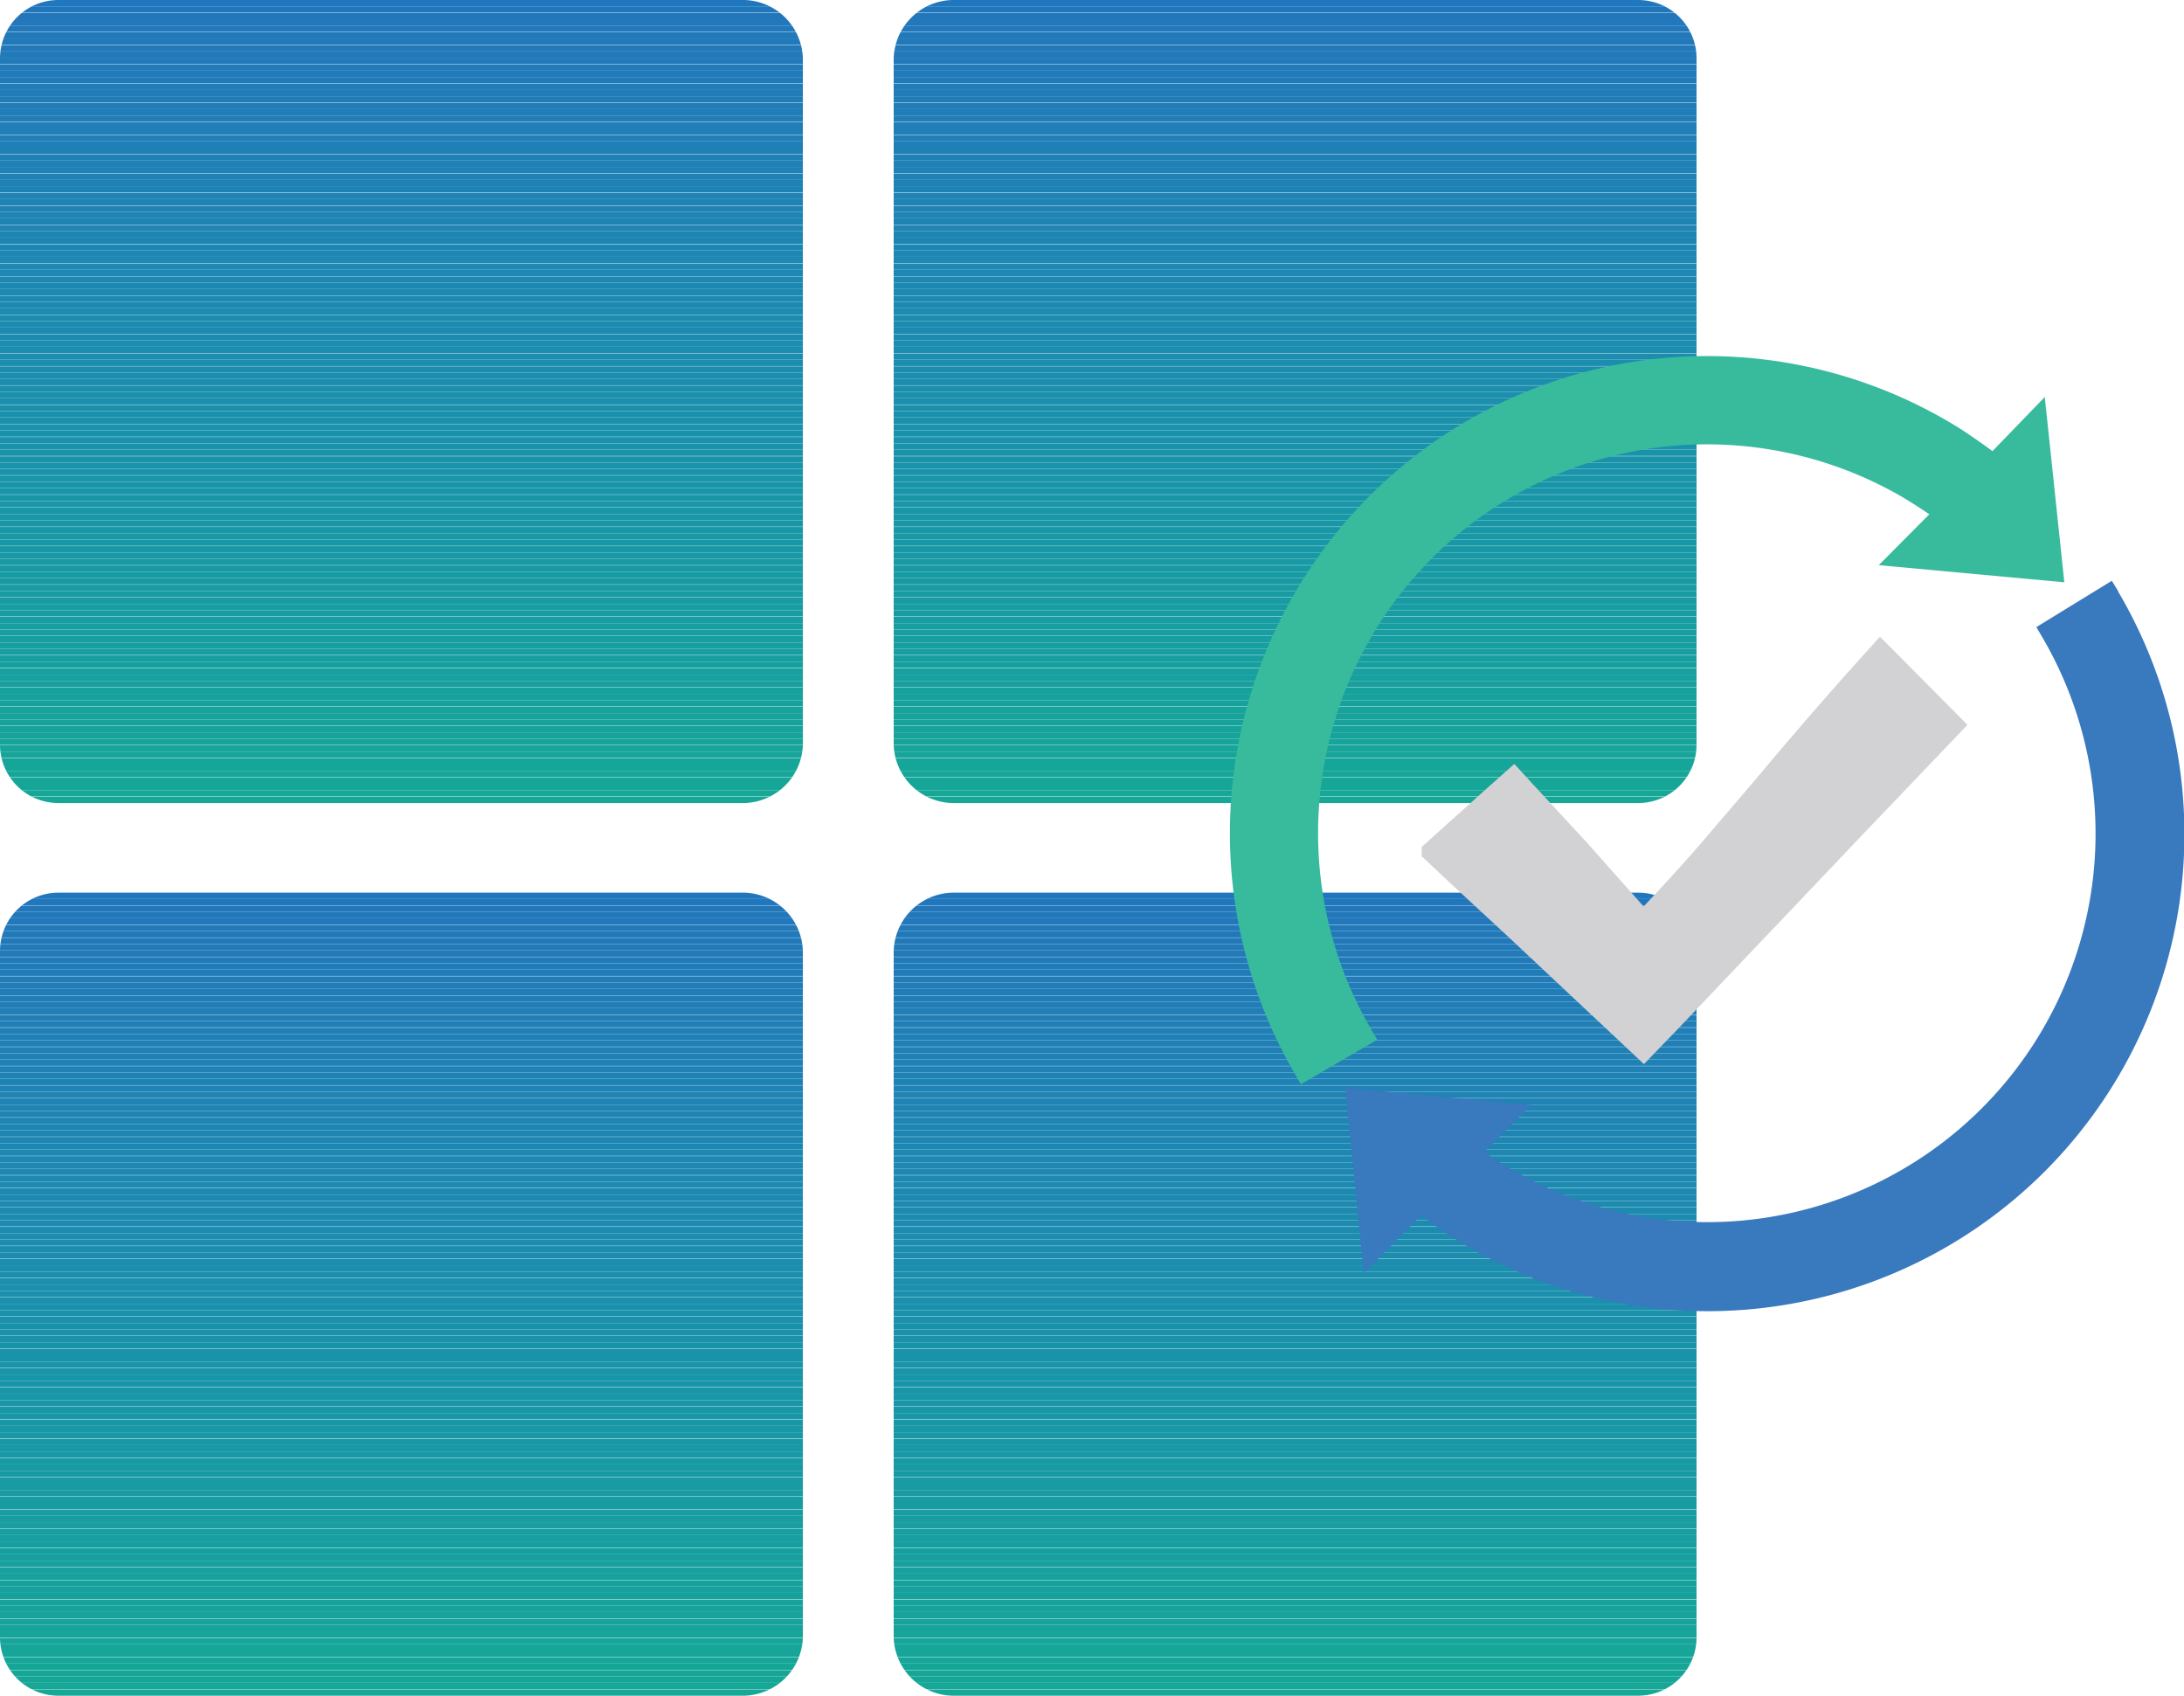 <svg xmlns="http://www.w3.org/2000/svg" xmlns:xlink="http://www.w3.org/1999/xlink" viewBox="0 0 72.63 56.38"><defs><style>.cls-1{fill:none;}.cls-2{clip-path:url(#clip-path);}.cls-3{fill:#2177bd;}.cls-4{fill:#2177bc;}.cls-5{fill:#27b;}.cls-6{fill:#2278bb;}.cls-7{fill:#2279ba;}.cls-8{fill:#227ab9;}.cls-9{fill:#227bb9;}.cls-10{fill:#217bb9;}.cls-11{fill:#217cb8;}.cls-12{fill:#217db8;}.cls-13{fill:#217db7;}.cls-14{fill:#217eb7;}.cls-15{fill:#217fb7;}.cls-16{fill:#207fb7;}.cls-17{fill:#207fb6;}.cls-18{fill:#2080b6;}.cls-19{fill:#2081b6;}.cls-20{fill:#2081b5;}.cls-21{fill:#1f82b5;}.cls-22{fill:#1f83b5;}.cls-23{fill:#1f83b4;}.cls-24{fill:#1f84b4;}.cls-25{fill:#1f85b3;}.cls-26{fill:#1e85b3;}.cls-27{fill:#1e86b3;}.cls-28{fill:#1e87b2;}.cls-29{fill:#1d88b2;}.cls-30{fill:#1d88b1;}.cls-31{fill:#1d89b1;}.cls-32{fill:#1d8ab0;}.cls-33{fill:#1d8bb0;}.cls-34{fill:#1c8baf;}.cls-35{fill:#1c8caf;}.cls-36{fill:#1c8daf;}.cls-37{fill:#1c8dae;}.cls-38{fill:#1c8eae;}.cls-39{fill:#1b8eae;}.cls-40{fill:#1b8fad;}.cls-41{fill:#1b90ac;}.cls-42{fill:#1b91ac;}.cls-43{fill:#1a91ab;}.cls-44{fill:#1a92ab;}.cls-45{fill:#1a93aa;}.cls-46{fill:#1a94aa;}.cls-47{fill:#1a94a9;}.cls-48{fill:#1995a9;}.cls-49{fill:#1995a8;}.cls-50{fill:#1996a8;}.cls-51{fill:#1997a7;}.cls-52{fill:#1998a6;}.cls-53{fill:#1898a6;}.cls-54{fill:#1899a5;}.cls-55{fill:#189aa4;}.cls-56{fill:#189ba3;}.cls-57{fill:#179ca2;}.cls-58{fill:#189ca2;}.cls-59{fill:#189da2;}.cls-60{fill:#189da1;}.cls-61{fill:#179ea0;}.cls-62{fill:#179f9f;}.cls-63{fill:#17a09f;}.cls-64{fill:#17a09e;}.cls-65{fill:#17a19d;}.cls-66{fill:#17a29c;}.cls-67{fill:#17a39b;}.cls-68{fill:#17a49a;}.cls-69{fill:#17a499;}.cls-70{fill:#16a599;}.cls-71{fill:#16a698;}.cls-72{fill:#16a697;}.cls-73{fill:#16a797;}.cls-74{clip-path:url(#clip-path-2);}.cls-75{clip-path:url(#clip-path-3);}.cls-76{clip-path:url(#clip-path-4);}.cls-77{fill:#37bb9c;}.cls-78{fill:#3979be;}.cls-79{fill:#d2d2d4;}</style><clipPath id="clip-path" transform="translate(0 0)"><path class="cls-1" d="M24.76,26.7H1.94A1.94,1.94,0,0,1,0,24.76V1.94A1.94,1.94,0,0,1,1.94,0H24.76A2,2,0,0,1,26.7,1.94V24.76A2,2,0,0,1,24.76,26.7Z"/></clipPath><clipPath id="clip-path-2" transform="translate(0 0)"><path class="cls-1" d="M54.48,26.7H31.66a2,2,0,0,1-1.94-1.94V1.94A2,2,0,0,1,31.66,0H54.48a1.94,1.94,0,0,1,1.94,1.94V24.76A1.94,1.94,0,0,1,54.48,26.7Z"/></clipPath><clipPath id="clip-path-3" transform="translate(0 0)"><path class="cls-1" d="M24.76,56.38H1.94A1.94,1.94,0,0,1,0,54.44V31.62a1.94,1.94,0,0,1,1.94-1.94H24.76a2,2,0,0,1,1.94,1.94V54.44A2,2,0,0,1,24.76,56.38Z"/></clipPath><clipPath id="clip-path-4" transform="translate(0 0)"><path class="cls-1" d="M54.48,56.38H31.66a2,2,0,0,1-1.94-1.94V31.62a2,2,0,0,1,1.94-1.94H54.48a1.94,1.94,0,0,1,1.94,1.94V54.44A1.94,1.94,0,0,1,54.48,56.38Z"/></clipPath></defs><g id="Layer_2" data-name="Layer 2"><g id="Icons"><g id="Group_1207" data-name="Group 1207"><g id="Path_123-2" data-name="Path 123-2"><g class="cls-2"><rect class="cls-3" width="26.7" height="0.21"/><rect class="cls-4" y="0.21" width="26.7" height="0.21"/><rect class="cls-5" y="0.43" width="26.7" height="0.21"/><rect class="cls-6" y="0.64" width="26.7" height="0.21"/><rect class="cls-6" y="0.85" width="26.7" height="0.21"/><rect class="cls-7" y="1.07" width="26.7" height="0.21"/><rect class="cls-7" y="1.28" width="26.7" height="0.21"/><rect class="cls-7" y="1.5" width="26.7" height="0.21"/><rect class="cls-8" y="1.71" width="26.7" height="0.21"/><rect class="cls-8" y="1.92" width="26.7" height="0.21"/><rect class="cls-9" y="2.14" width="26.7" height="0.21"/><rect class="cls-9" y="2.35" width="26.7" height="0.21"/><rect class="cls-10" y="2.56" width="26.7" height="0.21"/><rect class="cls-11" y="2.78" width="26.7" height="0.21"/><rect class="cls-11" y="2.99" width="26.7" height="0.21"/><rect class="cls-12" y="3.2" width="26.7" height="0.21"/><rect class="cls-12" y="3.42" width="26.7" height="0.21"/><rect class="cls-13" y="3.63" width="26.7" height="0.21"/><rect class="cls-14" y="3.84" width="26.7" height="0.21"/><rect class="cls-14" y="4.06" width="26.7" height="0.21"/><rect class="cls-15" y="4.27" width="26.7" height="0.21"/><rect class="cls-16" y="4.49" width="26.7" height="0.21"/><rect class="cls-17" y="4.7" width="26.7" height="0.21"/><rect class="cls-18" y="4.91" width="26.7" height="0.21"/><rect class="cls-18" y="5.13" width="26.7" height="0.21"/><rect class="cls-19" y="5.34" width="26.7" height="0.21"/><rect class="cls-20" y="5.55" width="26.7" height="0.21"/><rect class="cls-20" y="5.77" width="26.7" height="0.21"/><rect class="cls-21" y="5.98" width="26.7" height="0.21"/><rect class="cls-21" y="6.19" width="26.7" height="0.21"/><rect class="cls-22" y="6.41" width="26.7" height="0.21"/><rect class="cls-23" y="6.62" width="26.7" height="0.21"/><rect class="cls-23" y="6.84" width="26.7" height="0.21"/><rect class="cls-24" y="7.05" width="26.7" height="0.21"/><rect class="cls-24" y="7.26" width="26.7" height="0.21"/><rect class="cls-25" y="7.48" width="26.7" height="0.21"/><rect class="cls-26" y="7.69" width="26.7" height="0.21"/><rect class="cls-26" y="7.9" width="26.7" height="0.21"/><rect class="cls-27" y="8.12" width="26.7" height="0.21"/><rect class="cls-27" y="8.33" width="26.7" height="0.21"/><rect class="cls-28" y="8.54" width="26.7" height="0.21"/><rect class="cls-28" y="8.76" width="26.7" height="0.21"/><rect class="cls-28" y="8.97" width="26.7" height="0.21"/><rect class="cls-29" y="9.19" width="26.7" height="0.21"/><rect class="cls-30" y="9.4" width="26.7" height="0.21"/><rect class="cls-31" y="9.61" width="26.7" height="0.21"/><rect class="cls-31" y="9.83" width="26.7" height="0.21"/><rect class="cls-31" y="10.04" width="26.7" height="0.21"/><rect class="cls-32" y="10.25" width="26.7" height="0.21"/><rect class="cls-32" y="10.47" width="26.7" height="0.21"/><rect class="cls-33" y="10.68" width="26.7" height="0.21"/><rect class="cls-33" y="10.89" width="26.7" height="0.21"/><rect class="cls-34" y="11.11" width="26.7" height="0.21"/><rect class="cls-35" y="11.32" width="26.7" height="0.21"/><rect class="cls-35" y="11.53" width="26.7" height="0.21"/><rect class="cls-36" y="11.75" width="26.7" height="0.21"/><rect class="cls-37" y="11.96" width="26.7" height="0.21"/><rect class="cls-37" y="12.18" width="26.7" height="0.21"/><rect class="cls-38" y="12.39" width="26.7" height="0.21"/><rect class="cls-39" y="12.6" width="26.7" height="0.21"/><rect class="cls-40" y="12.82" width="26.7" height="0.21"/><rect class="cls-40" y="13.03" width="26.7" height="0.21"/><rect class="cls-40" y="13.24" width="26.7" height="0.21"/><rect class="cls-41" y="13.46" width="26.7" height="0.21"/><rect class="cls-41" y="13.67" width="26.7" height="0.21"/><rect class="cls-42" y="13.88" width="26.7" height="0.21"/><rect class="cls-42" y="14.1" width="26.7" height="0.21"/><rect class="cls-43" y="14.31" width="26.7" height="0.21"/><rect class="cls-44" y="14.53" width="26.7" height="0.21"/><rect class="cls-44" y="14.74" width="26.7" height="0.21"/><rect class="cls-45" y="14.95" width="26.7" height="0.21"/><rect class="cls-45" y="15.17" width="26.7" height="0.21"/><rect class="cls-45" y="15.38" width="26.7" height="0.21"/><rect class="cls-46" y="15.59" width="26.7" height="0.21"/><rect class="cls-47" y="15.81" width="26.7" height="0.21"/><rect class="cls-48" y="16.02" width="26.7" height="0.21"/><rect class="cls-48" y="16.23" width="26.7" height="0.21"/><rect class="cls-49" y="16.45" width="26.7" height="0.21"/><rect class="cls-50" y="16.66" width="26.7" height="0.21"/><rect class="cls-50" y="16.88" width="26.7" height="0.21"/><rect class="cls-51" y="17.09" width="26.7" height="0.21"/><rect class="cls-51" y="17.3" width="26.7" height="0.21"/><rect class="cls-51" y="17.52" width="26.7" height="0.21"/><rect class="cls-52" y="17.73" width="26.7" height="0.21"/><rect class="cls-53" y="17.94" width="26.7" height="0.21"/><rect class="cls-53" y="18.16" width="26.7" height="0.21"/><rect class="cls-54" y="18.37" width="26.7" height="0.21"/><rect class="cls-54" y="18.58" width="26.7" height="0.21"/><rect class="cls-55" y="18.8" width="26.7" height="0.21"/><rect class="cls-55" y="19.01" width="26.7" height="0.21"/><rect class="cls-55" y="19.22" width="26.7" height="0.21"/><rect class="cls-56" y="19.44" width="26.7" height="0.21"/><rect class="cls-56" y="19.65" width="26.7" height="0.21"/><rect class="cls-56" y="19.87" width="26.7" height="0.21"/><rect class="cls-57" y="20.08" width="26.7" height="0.21"/><rect class="cls-58" y="20.29" width="26.7" height="0.21"/><rect class="cls-59" y="20.51" width="26.7" height="0.21"/><rect class="cls-60" y="20.72" width="26.7" height="0.21"/><rect class="cls-60" y="20.93" width="26.7" height="0.21"/><rect class="cls-61" y="21.15" width="26.7" height="0.21"/><rect class="cls-61" y="21.36" width="26.7" height="0.21"/><rect class="cls-61" y="21.57" width="26.7" height="0.21"/><rect class="cls-62" y="21.79" width="26.7" height="0.21"/><rect class="cls-62" y="22" width="26.7" height="0.21"/><rect class="cls-63" y="22.22" width="26.7" height="0.21"/><rect class="cls-64" y="22.43" width="26.7" height="0.21"/><rect class="cls-64" y="22.64" width="26.7" height="0.21"/><rect class="cls-65" y="22.86" width="26.7" height="0.21"/><rect class="cls-65" y="23.07" width="26.7" height="0.21"/><rect class="cls-65" y="23.28" width="26.7" height="0.21"/><rect class="cls-66" y="23.5" width="26.7" height="0.21"/><rect class="cls-66" y="23.71" width="26.7" height="0.21"/><rect class="cls-67" y="23.92" width="26.7" height="0.21"/><rect class="cls-67" y="24.14" width="26.7" height="0.21"/><rect class="cls-67" y="24.35" width="26.7" height="0.21"/><rect class="cls-68" y="24.56" width="26.7" height="0.21"/><rect class="cls-68" y="24.78" width="26.7" height="0.21"/><rect class="cls-69" y="24.99" width="26.7" height="0.21"/><rect class="cls-70" y="25.21" width="26.7" height="0.21"/><rect class="cls-70" y="25.42" width="26.7" height="0.21"/><rect class="cls-71" y="25.63" width="26.7" height="0.21"/><rect class="cls-71" y="25.85" width="26.7" height="0.21"/><rect class="cls-72" y="26.06" width="26.7" height="0.21"/><rect class="cls-73" y="26.27" width="26.7" height="0.21"/><rect class="cls-73" y="26.49" width="26.7" height="0.21"/><path class="cls-73" d="M0,26.7H0Z" transform="translate(0 0)"/></g></g><g id="Path_124-2" data-name="Path 124-2"><g class="cls-74"><rect class="cls-3" x="29.72" width="26.7" height="0.21"/><rect class="cls-4" x="29.72" y="0.21" width="26.7" height="0.21"/><rect class="cls-5" x="29.72" y="0.43" width="26.7" height="0.21"/><rect class="cls-6" x="29.72" y="0.64" width="26.7" height="0.21"/><rect class="cls-6" x="29.72" y="0.85" width="26.7" height="0.21"/><rect class="cls-7" x="29.72" y="1.07" width="26.7" height="0.21"/><rect class="cls-7" x="29.72" y="1.28" width="26.7" height="0.21"/><rect class="cls-7" x="29.72" y="1.5" width="26.7" height="0.21"/><rect class="cls-8" x="29.72" y="1.71" width="26.7" height="0.21"/><rect class="cls-8" x="29.72" y="1.92" width="26.7" height="0.21"/><rect class="cls-9" x="29.72" y="2.14" width="26.7" height="0.21"/><rect class="cls-9" x="29.72" y="2.35" width="26.7" height="0.21"/><rect class="cls-10" x="29.72" y="2.56" width="26.7" height="0.21"/><rect class="cls-11" x="29.72" y="2.78" width="26.7" height="0.21"/><rect class="cls-11" x="29.72" y="2.99" width="26.7" height="0.21"/><rect class="cls-12" x="29.72" y="3.2" width="26.7" height="0.21"/><rect class="cls-12" x="29.72" y="3.42" width="26.7" height="0.21"/><rect class="cls-13" x="29.72" y="3.63" width="26.7" height="0.21"/><rect class="cls-14" x="29.72" y="3.84" width="26.7" height="0.21"/><rect class="cls-14" x="29.72" y="4.06" width="26.7" height="0.21"/><rect class="cls-15" x="29.72" y="4.27" width="26.7" height="0.21"/><rect class="cls-16" x="29.72" y="4.49" width="26.7" height="0.21"/><rect class="cls-17" x="29.72" y="4.7" width="26.7" height="0.21"/><rect class="cls-18" x="29.72" y="4.91" width="26.7" height="0.21"/><rect class="cls-18" x="29.72" y="5.13" width="26.7" height="0.21"/><rect class="cls-19" x="29.72" y="5.34" width="26.7" height="0.21"/><rect class="cls-20" x="29.72" y="5.55" width="26.7" height="0.21"/><rect class="cls-20" x="29.72" y="5.77" width="26.7" height="0.21"/><rect class="cls-21" x="29.72" y="5.98" width="26.7" height="0.21"/><rect class="cls-21" x="29.72" y="6.19" width="26.7" height="0.21"/><rect class="cls-22" x="29.72" y="6.41" width="26.7" height="0.21"/><rect class="cls-23" x="29.72" y="6.62" width="26.7" height="0.21"/><rect class="cls-23" x="29.72" y="6.84" width="26.7" height="0.21"/><rect class="cls-24" x="29.72" y="7.05" width="26.7" height="0.21"/><rect class="cls-24" x="29.72" y="7.26" width="26.7" height="0.21"/><rect class="cls-25" x="29.72" y="7.48" width="26.7" height="0.21"/><rect class="cls-26" x="29.72" y="7.69" width="26.7" height="0.21"/><rect class="cls-26" x="29.72" y="7.9" width="26.7" height="0.21"/><rect class="cls-27" x="29.72" y="8.12" width="26.7" height="0.21"/><rect class="cls-27" x="29.72" y="8.33" width="26.7" height="0.21"/><rect class="cls-28" x="29.72" y="8.54" width="26.7" height="0.21"/><rect class="cls-28" x="29.72" y="8.76" width="26.7" height="0.21"/><rect class="cls-28" x="29.72" y="8.97" width="26.7" height="0.21"/><rect class="cls-29" x="29.72" y="9.19" width="26.7" height="0.21"/><rect class="cls-30" x="29.72" y="9.4" width="26.7" height="0.21"/><rect class="cls-31" x="29.72" y="9.61" width="26.7" height="0.21"/><rect class="cls-31" x="29.72" y="9.83" width="26.7" height="0.21"/><rect class="cls-31" x="29.72" y="10.04" width="26.7" height="0.21"/><rect class="cls-32" x="29.72" y="10.25" width="26.7" height="0.21"/><rect class="cls-32" x="29.72" y="10.47" width="26.7" height="0.21"/><rect class="cls-33" x="29.72" y="10.68" width="26.7" height="0.21"/><rect class="cls-33" x="29.72" y="10.89" width="26.7" height="0.21"/><rect class="cls-34" x="29.72" y="11.11" width="26.7" height="0.21"/><rect class="cls-35" x="29.72" y="11.32" width="26.7" height="0.21"/><rect class="cls-35" x="29.72" y="11.53" width="26.7" height="0.21"/><rect class="cls-36" x="29.72" y="11.75" width="26.7" height="0.21"/><rect class="cls-37" x="29.72" y="11.96" width="26.7" height="0.21"/><rect class="cls-37" x="29.72" y="12.18" width="26.7" height="0.21"/><rect class="cls-38" x="29.72" y="12.39" width="26.7" height="0.21"/><rect class="cls-39" x="29.72" y="12.6" width="26.7" height="0.21"/><rect class="cls-40" x="29.72" y="12.82" width="26.7" height="0.21"/><rect class="cls-40" x="29.72" y="13.03" width="26.7" height="0.21"/><rect class="cls-40" x="29.72" y="13.24" width="26.7" height="0.21"/><rect class="cls-41" x="29.72" y="13.46" width="26.7" height="0.21"/><rect class="cls-41" x="29.72" y="13.67" width="26.7" height="0.21"/><rect class="cls-42" x="29.72" y="13.88" width="26.7" height="0.21"/><rect class="cls-42" x="29.72" y="14.1" width="26.7" height="0.21"/><rect class="cls-43" x="29.72" y="14.31" width="26.7" height="0.21"/><rect class="cls-44" x="29.72" y="14.53" width="26.7" height="0.21"/><rect class="cls-44" x="29.72" y="14.74" width="26.7" height="0.21"/><rect class="cls-45" x="29.72" y="14.95" width="26.7" height="0.21"/><rect class="cls-45" x="29.72" y="15.17" width="26.7" height="0.21"/><rect class="cls-45" x="29.72" y="15.38" width="26.7" height="0.21"/><rect class="cls-46" x="29.72" y="15.59" width="26.7" height="0.21"/><rect class="cls-47" x="29.72" y="15.81" width="26.7" height="0.21"/><rect class="cls-48" x="29.72" y="16.02" width="26.7" height="0.21"/><rect class="cls-48" x="29.72" y="16.23" width="26.7" height="0.21"/><rect class="cls-49" x="29.72" y="16.45" width="26.7" height="0.21"/><rect class="cls-50" x="29.72" y="16.66" width="26.7" height="0.21"/><rect class="cls-50" x="29.72" y="16.88" width="26.7" height="0.21"/><rect class="cls-51" x="29.72" y="17.09" width="26.7" height="0.21"/><rect class="cls-51" x="29.72" y="17.3" width="26.7" height="0.21"/><rect class="cls-51" x="29.72" y="17.52" width="26.7" height="0.21"/><rect class="cls-52" x="29.72" y="17.73" width="26.7" height="0.21"/><rect class="cls-53" x="29.72" y="17.94" width="26.7" height="0.21"/><rect class="cls-53" x="29.72" y="18.16" width="26.7" height="0.21"/><rect class="cls-54" x="29.72" y="18.37" width="26.7" height="0.21"/><rect class="cls-54" x="29.72" y="18.58" width="26.7" height="0.21"/><rect class="cls-55" x="29.72" y="18.8" width="26.7" height="0.21"/><rect class="cls-55" x="29.72" y="19.01" width="26.7" height="0.21"/><rect class="cls-55" x="29.72" y="19.22" width="26.7" height="0.21"/><rect class="cls-56" x="29.72" y="19.44" width="26.7" height="0.21"/><rect class="cls-56" x="29.72" y="19.65" width="26.7" height="0.21"/><rect class="cls-56" x="29.72" y="19.87" width="26.7" height="0.21"/><rect class="cls-57" x="29.72" y="20.08" width="26.7" height="0.21"/><rect class="cls-58" x="29.72" y="20.29" width="26.7" height="0.21"/><rect class="cls-59" x="29.72" y="20.51" width="26.7" height="0.21"/><rect class="cls-60" x="29.72" y="20.72" width="26.7" height="0.21"/><rect class="cls-60" x="29.72" y="20.93" width="26.7" height="0.21"/><rect class="cls-61" x="29.72" y="21.15" width="26.7" height="0.21"/><rect class="cls-61" x="29.72" y="21.36" width="26.7" height="0.21"/><rect class="cls-61" x="29.72" y="21.57" width="26.7" height="0.21"/><rect class="cls-62" x="29.72" y="21.79" width="26.7" height="0.21"/><rect class="cls-62" x="29.72" y="22" width="26.7" height="0.21"/><rect class="cls-63" x="29.72" y="22.22" width="26.7" height="0.21"/><rect class="cls-64" x="29.72" y="22.43" width="26.7" height="0.21"/><rect class="cls-64" x="29.72" y="22.64" width="26.7" height="0.21"/><rect class="cls-65" x="29.72" y="22.86" width="26.7" height="0.21"/><rect class="cls-65" x="29.72" y="23.07" width="26.7" height="0.21"/><rect class="cls-65" x="29.72" y="23.28" width="26.7" height="0.21"/><rect class="cls-66" x="29.72" y="23.5" width="26.7" height="0.21"/><rect class="cls-66" x="29.72" y="23.71" width="26.7" height="0.21"/><rect class="cls-67" x="29.72" y="23.92" width="26.7" height="0.21"/><rect class="cls-67" x="29.72" y="24.14" width="26.7" height="0.21"/><rect class="cls-67" x="29.72" y="24.35" width="26.7" height="0.21"/><rect class="cls-68" x="29.72" y="24.56" width="26.7" height="0.21"/><rect class="cls-68" x="29.72" y="24.78" width="26.7" height="0.21"/><rect class="cls-69" x="29.72" y="24.99" width="26.7" height="0.21"/><rect class="cls-70" x="29.72" y="25.21" width="26.7" height="0.21"/><rect class="cls-70" x="29.72" y="25.42" width="26.7" height="0.21"/><rect class="cls-71" x="29.72" y="25.63" width="26.7" height="0.21"/><rect class="cls-71" x="29.72" y="25.85" width="26.7" height="0.21"/><rect class="cls-72" x="29.72" y="26.06" width="26.7" height="0.21"/><rect class="cls-73" x="29.72" y="26.27" width="26.7" height="0.21"/><rect class="cls-73" x="29.72" y="26.49" width="26.7" height="0.21"/><path class="cls-73" d="M29.72,26.7h0Z" transform="translate(0 0)"/></g></g><g id="Path_125-2" data-name="Path 125-2"><g class="cls-75"><path class="cls-3" d="M26.7,29.68h0Z" transform="translate(0 0)"/><rect class="cls-3" y="29.68" width="26.7" height="0.21"/><rect class="cls-4" y="29.89" width="26.7" height="0.21"/><rect class="cls-5" y="30.11" width="26.7" height="0.21"/><rect class="cls-6" y="30.32" width="26.7" height="0.21"/><rect class="cls-6" y="30.53" width="26.7" height="0.21"/><rect class="cls-7" y="30.75" width="26.7" height="0.21"/><rect class="cls-7" y="30.96" width="26.7" height="0.21"/><rect class="cls-7" y="31.18" width="26.7" height="0.21"/><rect class="cls-8" y="31.39" width="26.7" height="0.21"/><rect class="cls-8" y="31.6" width="26.7" height="0.21"/><rect class="cls-9" y="31.82" width="26.7" height="0.21"/><rect class="cls-9" y="32.03" width="26.7" height="0.21"/><rect class="cls-10" y="32.24" width="26.7" height="0.21"/><rect class="cls-11" y="32.46" width="26.7" height="0.21"/><rect class="cls-11" y="32.67" width="26.7" height="0.21"/><rect class="cls-12" y="32.88" width="26.7" height="0.21"/><rect class="cls-12" y="33.1" width="26.7" height="0.21"/><rect class="cls-13" y="33.31" width="26.7" height="0.21"/><rect class="cls-14" y="33.52" width="26.7" height="0.21"/><rect class="cls-14" y="33.74" width="26.7" height="0.21"/><rect class="cls-15" y="33.95" width="26.7" height="0.21"/><rect class="cls-16" y="34.17" width="26.7" height="0.21"/><rect class="cls-17" y="34.38" width="26.7" height="0.21"/><rect class="cls-18" y="34.59" width="26.7" height="0.21"/><rect class="cls-18" y="34.81" width="26.7" height="0.21"/><rect class="cls-19" y="35.02" width="26.7" height="0.21"/><rect class="cls-20" y="35.23" width="26.7" height="0.21"/><rect class="cls-20" y="35.45" width="26.7" height="0.21"/><rect class="cls-21" y="35.66" width="26.7" height="0.21"/><rect class="cls-21" y="35.87" width="26.7" height="0.21"/><rect class="cls-22" y="36.09" width="26.7" height="0.21"/><rect class="cls-23" y="36.3" width="26.7" height="0.21"/><rect class="cls-23" y="36.52" width="26.7" height="0.21"/><rect class="cls-24" y="36.73" width="26.7" height="0.21"/><rect class="cls-24" y="36.94" width="26.7" height="0.21"/><rect class="cls-25" y="37.16" width="26.7" height="0.21"/><rect class="cls-26" y="37.37" width="26.7" height="0.21"/><rect class="cls-26" y="37.58" width="26.7" height="0.21"/><rect class="cls-27" y="37.8" width="26.7" height="0.21"/><rect class="cls-27" y="38.01" width="26.7" height="0.21"/><rect class="cls-28" y="38.22" width="26.7" height="0.21"/><rect class="cls-28" y="38.44" width="26.7" height="0.21"/><rect class="cls-28" y="38.65" width="26.7" height="0.21"/><rect class="cls-29" y="38.86" width="26.7" height="0.21"/><rect class="cls-30" y="39.08" width="26.7" height="0.21"/><rect class="cls-31" y="39.29" width="26.7" height="0.21"/><rect class="cls-31" y="39.51" width="26.7" height="0.21"/><rect class="cls-31" y="39.72" width="26.7" height="0.21"/><rect class="cls-32" y="39.93" width="26.7" height="0.21"/><rect class="cls-32" y="40.15" width="26.7" height="0.21"/><rect class="cls-33" y="40.36" width="26.7" height="0.21"/><rect class="cls-33" y="40.57" width="26.7" height="0.21"/><rect class="cls-34" y="40.79" width="26.7" height="0.21"/><rect class="cls-35" y="41" width="26.7" height="0.21"/><rect class="cls-35" y="41.21" width="26.7" height="0.21"/><rect class="cls-36" y="41.43" width="26.7" height="0.21"/><rect class="cls-37" y="41.64" width="26.7" height="0.21"/><rect class="cls-37" y="41.86" width="26.7" height="0.21"/><rect class="cls-38" y="42.07" width="26.7" height="0.21"/><rect class="cls-39" y="42.28" width="26.7" height="0.21"/><rect class="cls-40" y="42.5" width="26.7" height="0.21"/><rect class="cls-40" y="42.71" width="26.7" height="0.21"/><rect class="cls-40" y="42.92" width="26.7" height="0.21"/><rect class="cls-41" y="43.14" width="26.7" height="0.21"/><rect class="cls-41" y="43.35" width="26.7" height="0.21"/><rect class="cls-42" y="43.56" width="26.7" height="0.21"/><rect class="cls-42" y="43.78" width="26.7" height="0.21"/><rect class="cls-43" y="43.99" width="26.7" height="0.21"/><rect class="cls-44" y="44.2" width="26.7" height="0.21"/><rect class="cls-44" y="44.42" width="26.7" height="0.21"/><rect class="cls-45" y="44.63" width="26.7" height="0.21"/><rect class="cls-45" y="44.85" width="26.7" height="0.21"/><rect class="cls-45" y="45.06" width="26.7" height="0.21"/><rect class="cls-46" y="45.27" width="26.7" height="0.21"/><rect class="cls-47" y="45.49" width="26.7" height="0.21"/><rect class="cls-48" y="45.7" width="26.7" height="0.21"/><rect class="cls-48" y="45.91" width="26.7" height="0.21"/><rect class="cls-49" y="46.13" width="26.7" height="0.21"/><rect class="cls-50" y="46.34" width="26.7" height="0.21"/><rect class="cls-50" y="46.55" width="26.7" height="0.21"/><rect class="cls-51" y="46.77" width="26.7" height="0.21"/><rect class="cls-51" y="46.98" width="26.7" height="0.21"/><rect class="cls-51" y="47.2" width="26.7" height="0.21"/><rect class="cls-52" y="47.41" width="26.7" height="0.21"/><rect class="cls-53" y="47.62" width="26.7" height="0.21"/><rect class="cls-53" y="47.84" width="26.7" height="0.21"/><rect class="cls-54" y="48.05" width="26.7" height="0.21"/><rect class="cls-54" y="48.26" width="26.7" height="0.21"/><rect class="cls-55" y="48.48" width="26.7" height="0.21"/><rect class="cls-55" y="48.69" width="26.7" height="0.21"/><rect class="cls-55" y="48.9" width="26.7" height="0.21"/><rect class="cls-56" y="49.12" width="26.7" height="0.21"/><rect class="cls-56" y="49.33" width="26.7" height="0.21"/><rect class="cls-56" y="49.54" width="26.7" height="0.21"/><rect class="cls-57" y="49.76" width="26.7" height="0.21"/><rect class="cls-58" y="49.97" width="26.7" height="0.21"/><rect class="cls-59" y="50.19" width="26.7" height="0.21"/><rect class="cls-60" y="50.4" width="26.7" height="0.21"/><rect class="cls-60" y="50.61" width="26.7" height="0.21"/><rect class="cls-61" y="50.83" width="26.7" height="0.21"/><rect class="cls-61" y="51.04" width="26.7" height="0.21"/><rect class="cls-61" y="51.25" width="26.7" height="0.21"/><rect class="cls-62" y="51.47" width="26.7" height="0.21"/><rect class="cls-62" y="51.68" width="26.7" height="0.21"/><rect class="cls-63" y="51.89" width="26.7" height="0.21"/><rect class="cls-64" y="52.11" width="26.7" height="0.21"/><rect class="cls-64" y="52.32" width="26.7" height="0.21"/><rect class="cls-65" y="52.54" width="26.7" height="0.21"/><rect class="cls-65" y="52.75" width="26.7" height="0.21"/><rect class="cls-65" y="52.96" width="26.7" height="0.21"/><rect class="cls-66" y="53.18" width="26.7" height="0.21"/><rect class="cls-66" y="53.39" width="26.7" height="0.21"/><rect class="cls-67" y="53.6" width="26.7" height="0.21"/><rect class="cls-67" y="53.82" width="26.7" height="0.21"/><rect class="cls-67" y="54.03" width="26.7" height="0.21"/><rect class="cls-68" y="54.24" width="26.7" height="0.21"/><rect class="cls-68" y="54.46" width="26.7" height="0.21"/><rect class="cls-69" y="54.67" width="26.7" height="0.21"/><rect class="cls-70" y="54.88" width="26.7" height="0.21"/><rect class="cls-70" y="55.1" width="26.7" height="0.21"/><rect class="cls-71" y="55.31" width="26.7" height="0.21"/><rect class="cls-71" y="55.53" width="26.7" height="0.21"/><rect class="cls-72" y="55.74" width="26.7" height="0.21"/><rect class="cls-73" y="55.95" width="26.7" height="0.21"/><rect class="cls-73" y="56.17" width="26.7" height="0.21"/></g></g><g id="Path_126-2" data-name="Path 126-2"><g class="cls-76"><path class="cls-3" d="M56.42,29.68h0Z" transform="translate(0 0)"/><rect class="cls-3" x="29.72" y="29.68" width="26.7" height="0.21"/><rect class="cls-4" x="29.72" y="29.89" width="26.7" height="0.21"/><rect class="cls-5" x="29.72" y="30.11" width="26.7" height="0.21"/><rect class="cls-6" x="29.72" y="30.32" width="26.7" height="0.21"/><rect class="cls-6" x="29.72" y="30.53" width="26.7" height="0.21"/><rect class="cls-7" x="29.72" y="30.75" width="26.7" height="0.21"/><rect class="cls-7" x="29.72" y="30.96" width="26.7" height="0.21"/><rect class="cls-7" x="29.72" y="31.18" width="26.7" height="0.21"/><rect class="cls-8" x="29.72" y="31.39" width="26.7" height="0.21"/><rect class="cls-8" x="29.72" y="31.6" width="26.7" height="0.21"/><rect class="cls-9" x="29.72" y="31.82" width="26.7" height="0.21"/><rect class="cls-9" x="29.72" y="32.03" width="26.7" height="0.21"/><rect class="cls-10" x="29.72" y="32.24" width="26.7" height="0.21"/><rect class="cls-11" x="29.72" y="32.46" width="26.7" height="0.21"/><rect class="cls-11" x="29.72" y="32.67" width="26.7" height="0.21"/><rect class="cls-12" x="29.72" y="32.88" width="26.7" height="0.21"/><rect class="cls-12" x="29.72" y="33.1" width="26.7" height="0.21"/><rect class="cls-13" x="29.72" y="33.31" width="26.7" height="0.21"/><rect class="cls-14" x="29.72" y="33.52" width="26.7" height="0.21"/><rect class="cls-14" x="29.72" y="33.74" width="26.7" height="0.21"/><rect class="cls-15" x="29.72" y="33.95" width="26.7" height="0.21"/><rect class="cls-16" x="29.72" y="34.17" width="26.7" height="0.21"/><rect class="cls-17" x="29.72" y="34.38" width="26.7" height="0.21"/><rect class="cls-18" x="29.72" y="34.59" width="26.7" height="0.21"/><rect class="cls-18" x="29.72" y="34.81" width="26.7" height="0.21"/><rect class="cls-19" x="29.72" y="35.02" width="26.7" height="0.21"/><rect class="cls-20" x="29.72" y="35.23" width="26.7" height="0.21"/><rect class="cls-20" x="29.72" y="35.45" width="26.7" height="0.21"/><rect class="cls-21" x="29.72" y="35.66" width="26.7" height="0.21"/><rect class="cls-21" x="29.72" y="35.87" width="26.7" height="0.21"/><rect class="cls-22" x="29.72" y="36.09" width="26.7" height="0.21"/><rect class="cls-23" x="29.72" y="36.3" width="26.7" height="0.21"/><rect class="cls-23" x="29.72" y="36.52" width="26.7" height="0.21"/><rect class="cls-24" x="29.72" y="36.73" width="26.7" height="0.21"/><rect class="cls-24" x="29.72" y="36.94" width="26.7" height="0.21"/><rect class="cls-25" x="29.72" y="37.16" width="26.7" height="0.21"/><rect class="cls-26" x="29.72" y="37.37" width="26.7" height="0.21"/><rect class="cls-26" x="29.72" y="37.58" width="26.7" height="0.21"/><rect class="cls-27" x="29.72" y="37.8" width="26.7" height="0.21"/><rect class="cls-27" x="29.72" y="38.01" width="26.7" height="0.21"/><rect class="cls-28" x="29.72" y="38.22" width="26.7" height="0.21"/><rect class="cls-28" x="29.72" y="38.44" width="26.7" height="0.21"/><rect class="cls-28" x="29.72" y="38.65" width="26.7" height="0.21"/><rect class="cls-29" x="29.72" y="38.86" width="26.7" height="0.21"/><rect class="cls-30" x="29.72" y="39.08" width="26.7" height="0.21"/><rect class="cls-31" x="29.72" y="39.29" width="26.7" height="0.21"/><rect class="cls-31" x="29.72" y="39.51" width="26.7" height="0.21"/><rect class="cls-31" x="29.72" y="39.72" width="26.7" height="0.21"/><rect class="cls-32" x="29.72" y="39.93" width="26.7" height="0.21"/><rect class="cls-32" x="29.72" y="40.15" width="26.7" height="0.21"/><rect class="cls-33" x="29.72" y="40.36" width="26.7" height="0.21"/><rect class="cls-33" x="29.72" y="40.57" width="26.7" height="0.21"/><rect class="cls-34" x="29.72" y="40.79" width="26.7" height="0.21"/><rect class="cls-35" x="29.72" y="41" width="26.7" height="0.21"/><rect class="cls-35" x="29.72" y="41.21" width="26.7" height="0.21"/><rect class="cls-36" x="29.72" y="41.43" width="26.7" height="0.21"/><rect class="cls-37" x="29.72" y="41.64" width="26.7" height="0.21"/><rect class="cls-37" x="29.72" y="41.86" width="26.7" height="0.21"/><rect class="cls-38" x="29.72" y="42.07" width="26.7" height="0.21"/><rect class="cls-39" x="29.72" y="42.28" width="26.7" height="0.21"/><rect class="cls-40" x="29.72" y="42.5" width="26.7" height="0.21"/><rect class="cls-40" x="29.72" y="42.71" width="26.7" height="0.21"/><rect class="cls-40" x="29.72" y="42.92" width="26.7" height="0.21"/><rect class="cls-41" x="29.72" y="43.14" width="26.7" height="0.21"/><rect class="cls-41" x="29.72" y="43.35" width="26.7" height="0.21"/><rect class="cls-42" x="29.72" y="43.56" width="26.7" height="0.21"/><rect class="cls-42" x="29.72" y="43.78" width="26.7" height="0.21"/><rect class="cls-43" x="29.72" y="43.99" width="26.7" height="0.21"/><rect class="cls-44" x="29.72" y="44.2" width="26.7" height="0.21"/><rect class="cls-44" x="29.72" y="44.42" width="26.7" height="0.21"/><rect class="cls-45" x="29.72" y="44.63" width="26.7" height="0.21"/><rect class="cls-45" x="29.72" y="44.85" width="26.7" height="0.21"/><rect class="cls-45" x="29.72" y="45.06" width="26.7" height="0.21"/><rect class="cls-46" x="29.72" y="45.27" width="26.7" height="0.21"/><rect class="cls-47" x="29.72" y="45.49" width="26.7" height="0.21"/><rect class="cls-48" x="29.72" y="45.7" width="26.7" height="0.21"/><rect class="cls-48" x="29.72" y="45.91" width="26.7" height="0.21"/><rect class="cls-49" x="29.72" y="46.13" width="26.7" height="0.21"/><rect class="cls-50" x="29.72" y="46.34" width="26.7" height="0.21"/><rect class="cls-50" x="29.72" y="46.55" width="26.7" height="0.21"/><rect class="cls-51" x="29.72" y="46.77" width="26.7" height="0.21"/><rect class="cls-51" x="29.72" y="46.98" width="26.7" height="0.21"/><rect class="cls-51" x="29.72" y="47.2" width="26.7" height="0.21"/><rect class="cls-52" x="29.72" y="47.41" width="26.7" height="0.21"/><rect class="cls-53" x="29.72" y="47.62" width="26.7" height="0.21"/><rect class="cls-53" x="29.72" y="47.84" width="26.7" height="0.21"/><rect class="cls-54" x="29.72" y="48.05" width="26.7" height="0.21"/><rect class="cls-54" x="29.72" y="48.26" width="26.7" height="0.21"/><rect class="cls-55" x="29.72" y="48.48" width="26.7" height="0.21"/><rect class="cls-55" x="29.72" y="48.69" width="26.7" height="0.21"/><rect class="cls-55" x="29.72" y="48.9" width="26.7" height="0.21"/><rect class="cls-56" x="29.72" y="49.12" width="26.7" height="0.21"/><rect class="cls-56" x="29.72" y="49.33" width="26.7" height="0.21"/><rect class="cls-56" x="29.72" y="49.54" width="26.7" height="0.21"/><rect class="cls-57" x="29.72" y="49.76" width="26.7" height="0.21"/><rect class="cls-58" x="29.72" y="49.97" width="26.7" height="0.21"/><rect class="cls-59" x="29.72" y="50.19" width="26.7" height="0.21"/><rect class="cls-60" x="29.72" y="50.4" width="26.7" height="0.21"/><rect class="cls-60" x="29.72" y="50.61" width="26.7" height="0.21"/><rect class="cls-61" x="29.72" y="50.83" width="26.7" height="0.21"/><rect class="cls-61" x="29.72" y="51.04" width="26.7" height="0.21"/><rect class="cls-61" x="29.72" y="51.25" width="26.7" height="0.21"/><rect class="cls-62" x="29.72" y="51.47" width="26.7" height="0.21"/><rect class="cls-62" x="29.72" y="51.68" width="26.7" height="0.21"/><rect class="cls-63" x="29.72" y="51.89" width="26.7" height="0.21"/><rect class="cls-64" x="29.72" y="52.11" width="26.7" height="0.21"/><rect class="cls-64" x="29.72" y="52.32" width="26.7" height="0.21"/><rect class="cls-65" x="29.72" y="52.54" width="26.7" height="0.21"/><rect class="cls-65" x="29.72" y="52.75" width="26.7" height="0.21"/><rect class="cls-65" x="29.72" y="52.96" width="26.7" height="0.21"/><rect class="cls-66" x="29.72" y="53.18" width="26.7" height="0.21"/><rect class="cls-66" x="29.72" y="53.39" width="26.7" height="0.21"/><rect class="cls-67" x="29.72" y="53.6" width="26.7" height="0.21"/><rect class="cls-67" x="29.72" y="53.82" width="26.7" height="0.21"/><rect class="cls-67" x="29.72" y="54.03" width="26.7" height="0.21"/><rect class="cls-68" x="29.72" y="54.24" width="26.7" height="0.21"/><rect class="cls-68" x="29.72" y="54.46" width="26.7" height="0.21"/><rect class="cls-69" x="29.72" y="54.67" width="26.7" height="0.21"/><rect class="cls-70" x="29.72" y="54.88" width="26.7" height="0.21"/><rect class="cls-70" x="29.72" y="55.1" width="26.7" height="0.21"/><rect class="cls-71" x="29.72" y="55.31" width="26.7" height="0.21"/><rect class="cls-71" x="29.72" y="55.53" width="26.7" height="0.21"/><rect class="cls-72" x="29.72" y="55.74" width="26.7" height="0.21"/><rect class="cls-73" x="29.72" y="55.95" width="26.7" height="0.21"/><rect class="cls-73" x="29.72" y="56.17" width="26.7" height="0.21"/></g></g></g><g id="Group_1208" data-name="Group 1208"><g id="Group_990-2" data-name="Group 990-2"><g id="Group_989-2" data-name="Group 989-2"><g id="Path_9016-2" data-name="Path 9016-2"><path class="cls-77" d="M45.59,34.21A12.93,12.93,0,0,1,63.27,16.53c.3.18.6.37.89.57l-1.68,1.69,6.17.57L68,13.2,66.26,15c-.32-.24-.67-.48-1-.7A15.87,15.87,0,0,0,43.06,35.7l.2.35,2.54-1.48Z" transform="translate(0 0)"/></g><g id="Path_9017-2" data-name="Path 9017-2"><path class="cls-78" d="M70.45,19.67l-.22-.36-2.51,1.54.2.34A12.92,12.92,0,0,1,50.25,38.87c-.3-.18-.6-.37-.89-.57l1.55-1.56-6.17-.57.61,6.16,1.91-1.92c.34.25.68.49,1,.7A15.86,15.86,0,0,0,70.44,19.67Z" transform="translate(0 0)"/></g></g></g></g><g id="Group_1209" data-name="Group 1209"><g id="Group_1162-2" data-name="Group 1162-2"><g id="Group_1161-2" data-name="Group 1161-2"><g id="Group_1160-2" data-name="Group 1160-2"><g id="Path_9132-2" data-name="Path 9132-2"><path class="cls-79" d="M62.52,21.17C61,22.84,59.67,24.37,58.31,26c-.55.64-1.11,1.3-1.71,2s-1.24,1.39-1.94,2.14L52.76,28,51,26.1l-.64-.7-.82.73-1.45,1.3-.81.73v.31l.85.8,2,1.85,4.54,4.26c1.59-1.63,3-3.15,4.43-4.64l1.9-2c1.44-1.52,2.87-3,4.43-4.64Z" transform="translate(0 0)"/></g></g></g></g></g></g></g></svg>